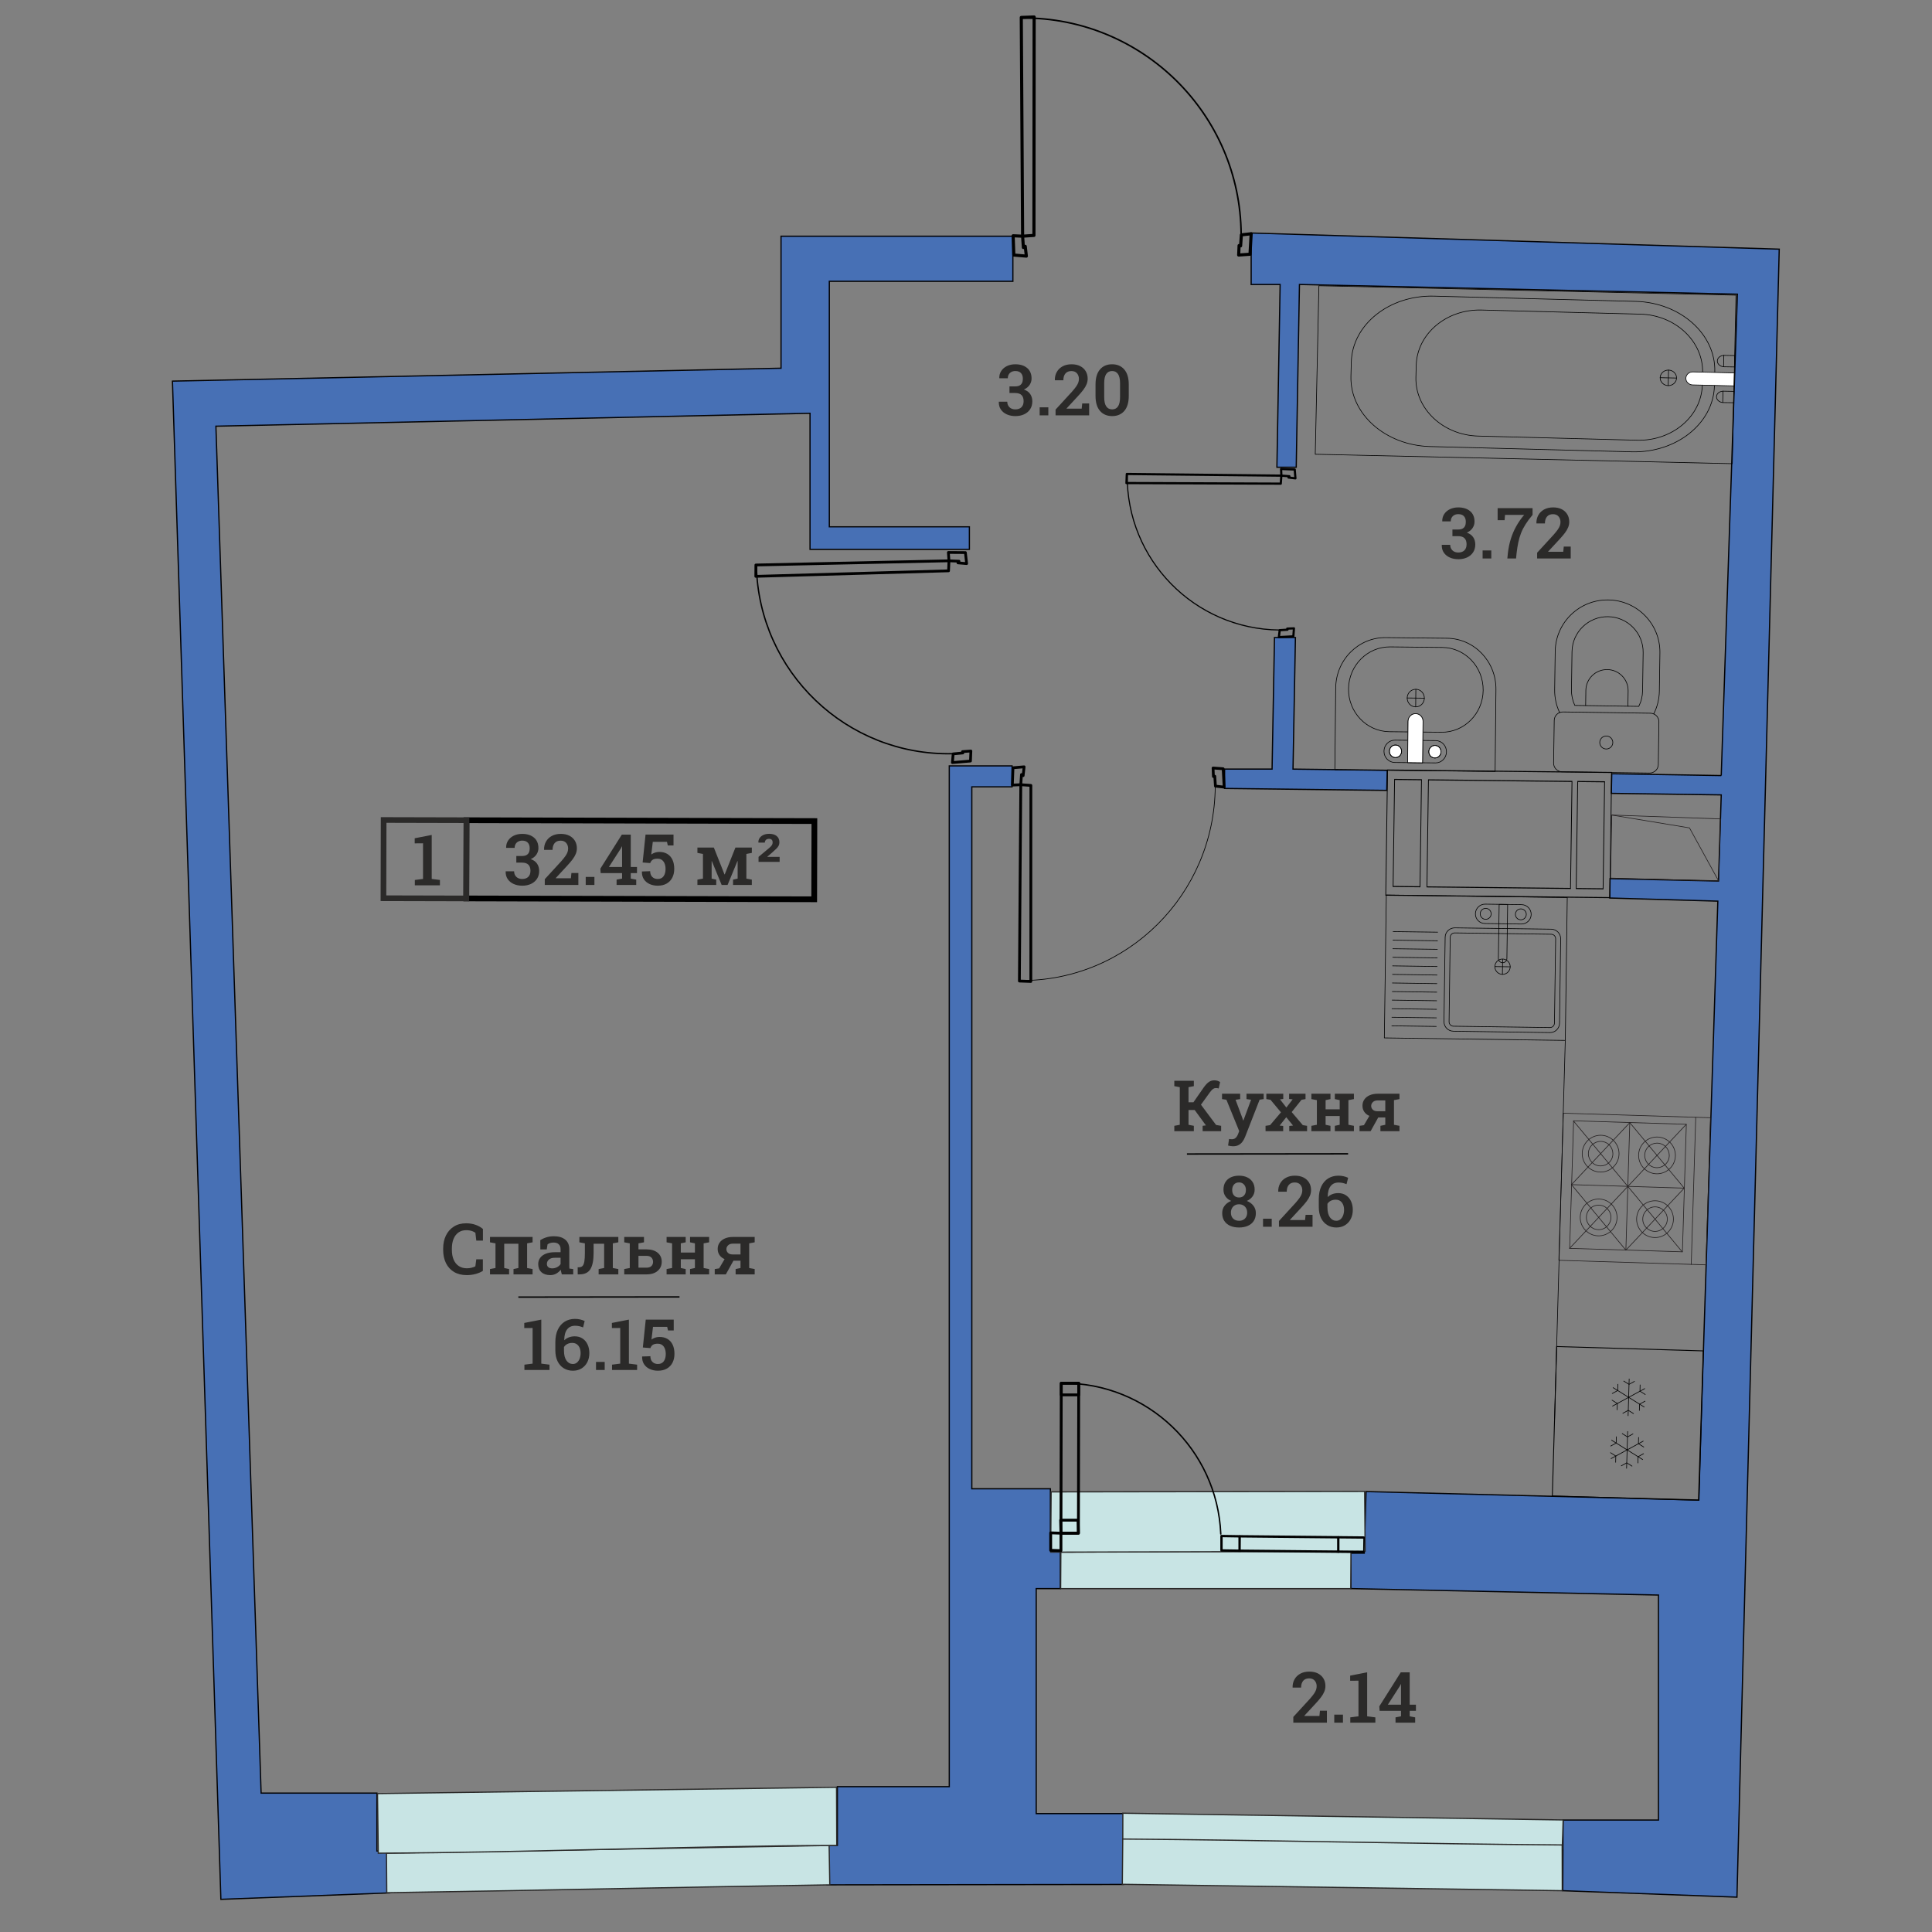 <?xml version="1.0" encoding="UTF-8"?>
<!DOCTYPE svg PUBLIC "-//W3C//DTD SVG 1.1//EN" "http://www.w3.org/Graphics/SVG/1.1/DTD/svg11.dtd">
<!-- Creator: CorelDRAW 2019 (64-Bit) -->
<svg xmlns="http://www.w3.org/2000/svg" xml:space="preserve" width="211.667mm" height="211.667mm" version="1.1" style="shape-rendering:geometricPrecision; text-rendering:geometricPrecision; image-rendering:optimizeQuality; fill-rule:evenodd; clip-rule:evenodd"
viewBox="0 0 21166.66 21166.66"
 xmlns:xlink="http://www.w3.org/1999/xlink"
 xmlns:xodm="http://www.corel.com/coreldraw/odm/2003">
 <rect x="0" y="0" width="21166.66" height="21166.66" fill="#808080" stroke="none"/>
 <defs>
  <style type="text/css">
   <![CDATA[
    .str1 {stroke:#2B2A29;stroke-width:13.23;stroke-miterlimit:22.926}
    .str0 {stroke:#020204;stroke-width:13.41;stroke-miterlimit:22.926}
    .str17 {stroke:#2B2A29;stroke-width:62.06;stroke-miterlimit:22.926}
    .str16 {stroke:black;stroke-width:62.72;stroke-miterlimit:22.926}
    .str4 {stroke:black;stroke-width:7.06;stroke-miterlimit:22.926}
    .str15 {stroke:#020204;stroke-width:7.06;stroke-miterlimit:22.926}
    .str2 {stroke:#231F20;stroke-width:7.06;stroke-miterlimit:22.926}
    .str18 {stroke:black;stroke-width:15.26;stroke-miterlimit:22.926}
    .str12 {stroke:black;stroke-width:7.62;stroke-miterlimit:22.926}
    .str3 {stroke:black;stroke-width:7.06;stroke-linecap:round;stroke-linejoin:round;stroke-miterlimit:22.926}
    .str5 {stroke:#231F20;stroke-width:7.06;stroke-linecap:round;stroke-linejoin:round;stroke-miterlimit:22.926}
    .str6 {stroke:black;stroke-width:15.45;stroke-linecap:round;stroke-linejoin:round;stroke-miterlimit:10}
    .str7 {stroke:black;stroke-width:30.94;stroke-linecap:round;stroke-linejoin:round;stroke-miterlimit:10}
    .str8 {stroke:black;stroke-width:34.19;stroke-linecap:round;stroke-linejoin:round;stroke-miterlimit:10}
    .str13 {stroke:black;stroke-width:24.16;stroke-linecap:round;stroke-linejoin:round;stroke-miterlimit:10}
    .str9 {stroke:black;stroke-width:17.08;stroke-linecap:round;stroke-linejoin:round;stroke-miterlimit:10}
    .str14 {stroke:black;stroke-width:12.06;stroke-linecap:round;stroke-linejoin:round;stroke-miterlimit:10}
    .str10 {stroke:black;stroke-width:30.19;stroke-linecap:round;stroke-linejoin:round;stroke-miterlimit:10}
    .str11 {stroke:black;stroke-width:15.08;stroke-linecap:round;stroke-linejoin:round;stroke-miterlimit:10}
    .fil5 {fill:none}
    .fil2 {fill:none;fill-rule:nonzero}
    .fil0 {fill:#4770B5}
    .fil1 {fill:#C8E4E4}
    .fil6 {fill:#2B2A29;fill-rule:nonzero}
    .fil4 {fill:black;fill-rule:nonzero}
    .fil3 {fill:white;fill-rule:nonzero}
   ]]>
  </style>
 </defs>
 <g id="Layer_x0020_1">
  <path class="fil0 str0" d="M10400.08 8391.12l687.92 0 0 229.31 -440.98 0 0 7690.35 861 0 0 652.84 109.16 0 0 440.97 -264.59 0 0 2465.13 957.06 0 0 776.01c-1058.52,0 -2187.14,4.42 -3250.13,4.42l0 -432.17 114.65 0 0 -643.81 1225.91 0 0 -11183.05z"/>
  <path class="fil0 str0" d="M18857.62 8496.96l-1199.44 -20.02 -5.13 214.94 1204.57 16.74 -30.26 943.79 -1188.13 -26.11 -2.42 212.28 1183.49 34.18 -210.34 6561.48 -3643.71 -92.81 -19.85 674.79 -145.42 0 0 388.16 3369.02 70.76 0 2465.04 -1045.13 0 -3.31 774.01 1908.22 70.76 463.25 -18055.32 -5785.46 -176.9 0 563.94 317.36 0 -35.38 2002.42 211.67 0 35.38 -2002.42 4797.92 106.14 -176.9 5274.15zm-3659.18 -57.82l-1032.5 -12.94 26.56 -1441.65 -229.31 0 -26.56 1441.65 -520.2 0 0 211.66 1776.75 21.44 5.26 -220.16z"/>
  <polygon class="fil0 str0" points="1889.31,4175.51 8556.91,4033.99 8556.91,2587.81 11096.81,2587.81 11096.81,3081.8 9085.98,3081.8 9085.98,5771.73 10620.42,5771.73 10620.42,6018.67 8874.52,6018.67 8874.52,4527.78 2365.45,4669.3 2860.77,19644.82 4129.44,19644.82 4129.44,20279.21 4270.55,20279.21 4270.55,20738.13 2420.01,20808.89 "/>
  <g id="_2059248193104">
   <path class="fil1 str1" d="M4237.35 20736.35c1618.05,-24.67 3235.73,-61.53 4853.77,-86.2l-7.4 -431.77 -4849.52 84.55 3.15 433.42z"/>
   <path class="fil1 str1" d="M4144.38 20303.18c1674.66,-7.25 3348.22,-77.97 5022.89,-85.22l-2.32 -636.96 -5029.12 69.17 8.55 653.01z"/>
  </g>
  <g id="_2059248191408">
   <polygon class="fil2 str2" points="18829.41,9652.51 18849.26,8971.96 17658.35,8929.42 17644.8,9619.82 "/>
   <path class="fil2 str2" d="M18829.41 9652.61l-319.64 -582.37 -852.02 -140.83m1171.66 723.2l0 0 0 0z"/>
  </g>
  <g id="_2059248185264">
   <path class="fil2 str3" d="M17936.28 4823.05c385.75,9.97 705.65,-262.53 714.34,-607.61l3.14 -129.63c8.97,-344.98 -296.93,-633.97 -682.41,-643.98l-1741.09 -45.27c-385.44,-9.97 -705.86,262.43 -714.55,607.45l-3.25 129.83c-8.76,345.08 297.24,633.83 682.71,643.71l1741.11 45.5z"/>
   <path class="fil2 str3" d="M17877.92 4950.1c489.34,12.61 895.01,-311.82 905.11,-723.72l4 -154.62c10.69,-411.65 -377.8,-757.12 -867.1,-769.87l-2209.68 -57.49c-489.31,-12.55 -895.31,311.76 -905.74,723.51l-4 155.05c-10.56,411.62 378.32,756.8 867.52,769.34l2209.89 57.8z"/>
   <path class="fil2 str3" d="M18188.41 4137.54c-1.03,46.86 38.57,86 88.05,87.06 49.62,0.99 90.53,-36.24 91.6,-83.04 0.93,-46.91 -38.33,-85.91 -87.99,-86.97 -49.6,-1.02 -90.82,36.08 -91.66,82.95z"/>
   <path class="fil3 str3" d="M18998.25 4227.69l-453.91 -10.79c-41.77,-0.98 -74.89,-33.61 -74.06,-72.81 0.63,-39.73 35.25,-70.66 76.89,-69.65l454.75 11.16 -3.67 142.09z"/>
   <path class="fil2 str3" d="M19003.28 4020.29l-114.08 -1.84c-41.92,-0.92 -75,-29.68 -74.44,-64.02 0.62,-34.71 35.01,-61.68 76.82,-60.76l114.57 2.21 -2.87 124.41z"/>
   <line class="fil2 str3" x1="18886.13" y1="3892.91" x2="18883.26" y2= "4017.36" />
   <line class="fil2 str3" x1="18876.91" y1="4284.7" x2="18873.98" y2= "4409.15" />
   <path class="fil2 str3" d="M18993.94 4412.17l-113.98 -1.78c-41.96,-0.95 -75.24,-29.68 -74.41,-64.01 0.48,-34.78 35.11,-61.79 76.86,-60.8l114.46 2.17 -2.93 124.42z"/>
   <line class="fil2 str3" x1="18365.75" y1="4141.77" x2="18188.62" y2= "4137.84" />
   <line class="fil2 str3" x1="18279.98" y1="4054.63" x2="18276.42" y2= "4224.74" />
   <polygon class="fil2 str3" points="14409.73,4976.73 14449.75,3130.48 19019.07,3233.78 18979.15,5080.02 "/>
  </g>
  <g id="_2059248180720">
   <path class="fil2 str3" d="M18168.15 8376.31c-0.8,51.78 -43.93,93.81 -95.97,92.97l-958.17 -13.46c-52.2,-0.91 -93.66,-43.85 -93.01,-95.75l6.78 -467.26c0.79,-52.2 43.52,-93.51 95.79,-92.86l958.29 13.92c51.96,0.62 93.76,42.95 92.88,95.22l-6.59 467.22z"/>
   <path class="fil2 str3" d="M18117.84 7821.55c38.41,-75.26 60.49,-160.1 61.77,-250.37l6.12 -418.74c4.54,-316.01 -248.7,-575.44 -565.58,-579.76 -317.02,-4.59 -577.12,247.37 -581.62,563.36l-5.93 418.9c-1.56,89.97 18.16,175.45 54.21,251.68"/>
   <path class="fil2 str3" d="M17253.24 7728.33c-24.68,-53.42 -37.44,-111.02 -36.67,-170.59l6.11 -419.01c3.05,-214.1 180.65,-385.48 395.16,-382.53 215.28,3.13 387.16,179.7 384.24,393.61l-6.31 418.9c-0.85,59.18 -14.74,116.72 -41.69,170.11l-700.84 -10.49z"/>
   <path class="fil2 str3" d="M17372 7729.85l2.32 -166.82c1.91,-127.32 107.24,-229.2 235.13,-227.28 127.57,1.56 229.94,106.7 228.19,233.79l-2.58 167.48"/>
   <path class="fil2 str3" d="M17526.73 8133.71c-0.53,39.43 30.82,71.72 70.48,72.14 39.31,0.65 71.95,-30.78 72.53,-70.02 0.61,-39.41 -31.01,-71.72 -70.55,-72.29 -39.25,-0.56 -72.02,30.88 -72.46,70.17z"/>
  </g>
  <g id="_2059248175760">
   <path class="fil2 str3" d="M14624.48 8433.44l9.31 -897.35c3.23,-307.41 248.89,-553.96 548.51,-550.62l670.96 7.11c299.54,3.19 539.36,254.73 536.13,562.03l-9.17 897.26 -1755.74 -18.43z"/>
   <path class="fil2 str3" d="M15801.76 7093.21l-570.22 -6.04c-250.07,-2.74 -454.44,203.1 -457.42,459.83 -2.66,256.42 197.84,466.72 447.86,469.28l570.19 6.04c249.79,2.63 454.58,-203.52 457.18,-459.48 2.6,-256.72 -197.76,-466.98 -447.59,-469.63z"/>
   <path class="fil2 str3" d="M15727.13 8358.23l-446.49 -4.63c-65.97,-0.78 -118.77,-56.36 -118,-123.42 0.61,-67.4 54.04,-121.78 120.54,-121.09l446.45 4.85c65.82,0.49 118.45,55.78 117.62,123.53 -0.64,67.11 -54.64,121.4 -120.12,120.76z"/>
   <path class="fil2 str3" d="M15511.96 7551.51c-51.9,-0.51 -94.61,42.28 -95.08,95.33 -0.5,53.43 41.16,97.12 93.05,97.64 51.93,0.48 94.62,-42.17 95.01,-95.49 0.71,-53.25 -41.02,-97.08 -92.98,-97.48z"/>
   <path class="fil3 str3" d="M15421.83 8354.7l4.74 -452.05c0.46,-46.81 37.54,-84.27 82.59,-83.8 45.63,0.41 81.79,38.74 81.14,85.27l-5 452.63 -163.47 -2.05z"/>
   <path class="fil3 str3" d="M15421.83 8354.7l4.74 -452.05c0.46,-46.81 37.54,-84.27 82.59,-83.8 45.63,0.41 81.79,38.74 81.14,85.27l-5 452.63 -163.47 -2.05z"/>
   <path class="fil3 str4" d="M15787.29 8236.85c0.61,-38.47 -28.75,-69.38 -65.6,-69.66 -37.94,-0.7 -67.58,29.83 -68.11,68.18 -0.37,37.74 29.25,68.65 66.63,69.21 36.88,0.32 66.64,-30.02 67.08,-67.73z"/>
   <path class="fil2 str3" d="M15721.27 8166.9c-36.88,-0.43 -67.24,30.05 -67.66,68.09 -0.31,38.05 29.23,69.07 66.14,69.39 36.99,0.43 67.46,-30.08 67.71,-68.05 0.58,-37.91 -29.23,-69.15 -66.19,-69.43z"/>
   <path class="fil3 str4" d="M15355.55 8232.16c0.39,-38.34 -29.13,-69.44 -66.27,-69.8 -37.25,-0.45 -66.96,30 -67.21,68.29 -0.47,37.94 28.89,69.01 65.73,69.32 37.24,0.36 67.23,-29.99 67.75,-67.81z"/>
   <path class="fil2 str3" d="M15289.42 8162.26c-36.72,-0.35 -66.96,30.06 -67.55,68.09 -0.17,37.88 29.28,69.36 66.35,69.52 36.84,0.51 67.01,-29.99 67.4,-68.15 0.31,-37.79 -29.29,-69.04 -66.2,-69.46z"/>
   <line class="fil2 str3" x1="15509.93" y1="7742.15" x2="15511.74" y2= "7551.74" />
   <line class="fil2 str3" x1="15605.08" y1="7649.06" x2="15416.81" y2= "7646.84" />
  </g>
  <g id="_2057887268896">
   <rect class="fil2 str4" transform="matrix(-1.347 -0.04 0.04 -1.372 18614 16436.9)" width="1192.98" height="1192.95"/>
   <polyline class="fil2 str4" points="17776.98,15484.96 17838.93,15451.17 17899.07,15488.71 "/>
   <line class="fil2 str4" x1="17849.03" y1="15104.57" x2="17837.22" y2= "15513.37" />
   <polyline class="fil2 str4" points="17909.3,15132.98 17847.28,15166.69 17787.17,15129.39 "/>
   <polyline class="fil2 str4" points="17960.63,15455.44 17963,15383.75 18025.44,15349.41 "/>
   <line class="fil2 str4" x1="17670.6" y1="15201.47" x2="18015.63" y2= "15416.43" />
   <polyline class="fil2 str4" points="17725.64,15162.54 17723.21,15234.16 17660.88,15268.49 "/>
   <polyline class="fil2 str4" points="18027.37,15279.52 17967.23,15241.47 17968.85,15169.98 "/>
   <line class="fil2 str4" x1="17664.73" y1="15405.95" x2="18021.51" y2= "15212.04" />
   <polyline class="fil2 str4" points="17658.83,15338.54 17719.01,15376.39 17717.32,15448.11 "/>
   <polyline class="fil2 str4" points="17760.24,16060.41 17822.41,16026.66 17882.48,16064.09 "/>
   <line class="fil2 str4" x1="17832.54" y1="15679.99" x2="17820.55" y2= "16089.01" />
   <polyline class="fil2 str4" points="17892.68,15708.58 17830.55,15742.33 17770.45,15704.88 "/>
   <polyline class="fil2 str4" points="17944.08,16030.96 17946.45,15959.38 18008.74,15925.01 "/>
   <line class="fil2 str4" x1="17654.02" y1="15777.11" x2="17999.05" y2= "15992.11" />
   <polyline class="fil2 str4" points="17709.1,15738.14 17706.48,15809.76 17644.25,15843.94 "/>
   <polyline class="fil2 str4" points="18010.82,15855 17950.46,15817.11 17952.22,15745.36 "/>
   <line class="fil2 str4" x1="17648.25" y1="15981.46" x2="18004.92" y2= "15787.53" />
   <polyline class="fil2 str4" points="17642.18,15913.96 17702.42,15952.03 17700.76,16023.67 "/>
  </g>
  <g id="_2057887258656">
   <line class="fil2 str5" x1="17216.74" y1="12978.55" x2="17812.88" y2= "13696.19" />
   <line class="fil2 str5" x1="17195.17" y1="13677.74" x2="17834.21" y2= "12998.11" />
   <line class="fil2 str5" x1="17238.21" y1="12280.5" x2="17834.28" y2= "12997.99" />
   <line class="fil2 str5" x1="17216.74" y1="12978.55" x2="17855.78" y2= "12299.36" />
   <line class="fil2 str5" x1="17216.74" y1="12978.55" x2="18452.03" y2= "13017.06" />
   <polygon class="fil2 str5" points="18432.21,13714.61 17197,13676.68 17240.08,12279.45 18475.21,12317.43 "/>
   <polygon class="fil2 str5" points="18690.1,13857.39 17078.42,13807.59 17127.97,12196.06 18739.78,12245.71 "/>
   <path class="fil2 str5" d="M17486.19 12764.08c69.03,27.49 147.21,-6.13 174.79,-74.94 27.37,-68.88 -6.14,-146.99 -75.09,-174.54 -68.85,-27.38 -147.13,6.27 -174.51,74.91 -27.4,68.89 6.03,147.2 74.81,174.57z"/>
   <path class="fil2 str5" d="M17461.4 12826.75c103.51,41.12 220.88,-9.35 262.14,-112.68 41.25,-103.19 -9.15,-220.7 -112.58,-262.18 -103.36,-41.12 -220.95,9.46 -262.07,112.64 -41.43,103.38 9.01,220.86 112.51,262.22z"/>
   <path class="fil2 str5" d="M17716.05 13344.08c3.32,-111.21 -84.17,-204.27 -195.6,-207.66 -111.39,-3.13 -204.42,84.43 -207.81,195.82 -3.21,111.1 84.47,203.98 195.78,207.34 111.36,3.31 204.41,-84.26 207.63,-195.5z"/>
   <path class="fil2 str5" d="M17649.11 13341.57c2.44,-74.03 -56.06,-136.11 -130.29,-138.48 -73.96,-2.46 -136.3,55.96 -138.65,130.43 -2.29,73.81 56.1,136.22 130.2,138.33 74.3,2.5 136.46,-55.75 138.74,-130.28z"/>
   <line class="fil2 str5" x1="18452.03" y1="13017.07" x2="17855.82" y2= "12299.41" />
   <line class="fil2 str5" x1="18473.82" y1="12318.58" x2="17834.21" y2= "12998.14" />
   <line class="fil2 str5" x1="17812.77" y1="13696.48" x2="17855.78" y2= "12299.36" />
   <line class="fil2 str5" x1="18528.95" y1="13852.4" x2="18578.21" y2= "12240.72" />
   <line class="fil2 str5" x1="18430.3" y1="13715.35" x2="17834.17" y2= "12998.18" />
   <line class="fil2 str5" x1="18452.03" y1="13016.96" x2="17812.7" y2= "13696.52" />
   <path class="fil2 str5" d="M18079.04 12845.62c103.15,41.19 220.67,-9.15 261.9,-112.58 41.16,-103.19 -9.04,-220.56 -112.62,-261.74 -103.19,-41.26 -220.52,9.03 -261.86,112.36 -41.01,103.43 9.37,220.76 112.58,261.96z"/>
   <path class="fil2 str5" d="M18103.94 12783.41c69.04,27.53 147.17,-6.05 174.72,-75.22 27.66,-68.85 -6.05,-147.35 -75.02,-174.59 -68.96,-27.59 -147.32,5.92 -174.83,74.98 -27.62,68.89 6.13,147.24 75.13,174.83z"/>
   <path class="fil2 str5" d="M18266.75 13360.68c2.07,-74.36 -56.36,-136.3 -130.46,-138.43 -74.17,-2.25 -136.37,56.14 -138.44,130.38 -2.35,74.03 56.21,136.01 130.38,138.37 74.25,2.1 136.17,-56.37 138.52,-130.32z"/>
   <path class="fil2 str5" d="M18333.69 13362.93c3.43,-111.5 -84.25,-204.26 -195.45,-207.52 -111.13,-3.28 -204.37,84.25 -207.74,195.49 -3.11,111.13 84.36,204.15 195.64,207.48 111.35,3.43 204.29,-84.24 207.55,-195.45z"/>
  </g>
  <g id="_2057887250944">
   <path class="fil2 str3" d="M17086.04 11210.14c-0.79,57.86 -48.16,103.49 -105.44,102.79l-1057.46 -15.15c-57.93,-0.72 -103.48,-47.76 -103.27,-105.2l12.98 -924.47c0.64,-56.97 48.19,-102.88 105.96,-102.69l1057.08 14.53c57.61,1.18 103.59,48.65 102.58,106.03l-12.43 924.16z"/>
   <path class="fil2 str3" d="M15938.1 10220.77c-27.04,-0.32 -49.4,21.06 -49.84,48.13l-12.48 924.15c-0.77,26.72 21.02,49.44 47.91,49.96l1057.78 14.69c26.33,0.27 48.4,-21.5 48.81,-48.21l13.16 -924.4c0.36,-27.07 -21.16,-49.17 -48.17,-49.73l-1057.17 -14.59z"/>
   <path class="fil2 str3" d="M16383.14 10560.75c-16.7,43.13 4.96,91.75 48.23,108.56 43.18,16.7 91.87,-4.82 108.68,-48.15 16.7,-43.13 -4.96,-91.74 -48.32,-108.48 -43.25,-16.8 -91.82,4.75 -108.59,48.07z"/>
   <line class="fil2 str3" x1="16460.3" y1="10675.17" x2="16462.57" y2= "10510.07" />
   <line class="fil2 str3" x1="16377.45" y1="10589.6" x2="16545.87" y2= "10592.1" />
   <path class="fil2 str3" d="M16775.39 10019.05c-1,58.38 -49.58,105.63 -107.86,104.4l-398.58 -5.49c-58.77,-0.41 -106.06,-48.92 -104.71,-106.94 0.54,-58.99 48.99,-105.99 107.39,-105.39l398.42 5.42c59.16,0.85 106.29,49.39 105.34,108z"/>
   <path class="fil2 str3" d="M16517.47 9909.13l-8.23 592.32c-0.37,25.5 -21.03,46.31 -46.92,46.03 -25.81,-0.25 -46.34,-21.17 -46.44,-47.1l8.71 -592.27 92.88 1.02z"/>
   <path class="fil2 str3" d="M16721.86 10018.13c0.3,-33.08 -26.08,-60.18 -59,-60.53 -32.88,-0.37 -60.04,26.08 -60.35,59.02 -0.55,33.04 25.93,60.12 58.78,60.53 33.14,0.37 60.08,-26.07 60.57,-59.02z"/>
   <path class="fil2 str3" d="M16336.89 10012.9c0.48,-33.19 -25.94,-60.7 -58.97,-61.18 -33.11,-0.59 -60.34,25.82 -60.86,59.01 -0.59,33.29 25.68,60.67 58.93,61.15 32.99,0.62 60.31,-25.84 60.9,-58.98z"/>
   <polygon class="fil2 str3" points="15188.24,9805.75 17170.66,9833.34 17149.05,11398.54 15166.63,11371.13 "/>
   <line class="fil2 str3" x1="15248.46" y1="11238.71" x2="15735.62" y2= "11245.54" />
   <line class="fil2 str3" x1="15249.78" y1="11144.79" x2="15737.18" y2= "11151.37" />
   <line class="fil2 str3" x1="15250.75" y1="11051.08" x2="15738.53" y2= "11057.87" />
   <line class="fil2 str3" x1="15252.17" y1="10956.94" x2="15739.36" y2= "10963.99" />
   <line class="fil2 str3" x1="15253.41" y1="10863.22" x2="15741.15" y2= "10870.01" />
   <line class="fil2 str3" x1="15255.15" y1="10769.25" x2="15742.5" y2= "10776.3" />
   <line class="fil2 str3" x1="15255.87" y1="10675.35" x2="15743.69" y2= "10682.45" />
   <line class="fil2 str3" x1="15257.3" y1="10581.84" x2="15744.71" y2= "10588.89" />
   <line class="fil2 str3" x1="15258.93" y1="10487.85" x2="15746.2" y2= "10494.61" />
   <line class="fil2 str3" x1="15259.91" y1="10393.97" x2="15747.29" y2= "10400.66" />
   <line class="fil2 str3" x1="15261.08" y1="10300.14" x2="15748.89" y2= "10307.14" />
   <line class="fil2 str3" x1="15262.67" y1="10206.26" x2="15750.33" y2= "10212.74" />
  </g>
  <g id="_2057887240832">
   <polygon class="fil1 str1" points="11620.18,17404.97 14798.48,17405.26 14800.98,16989.45 11622.56,17005 "/>
   <polygon class="fil1 str1" points="11510.97,17005 14956.32,16996.42 14950.88,16339.86 11516.16,16344.72 "/>
   <path class="fil2 str6" d="M11641.91 15153.72c928.29,-5.34 1694.2,725.19 1732.79,1652.69"/>
   <polyline class="fil2 str7" points="11814.92,16797.42 11818.28,15154.51 11626.98,15154.55 11623.62,16797.47 11814.92,16797.42 "/>
   <polyline class="fil2 str7" points="11623.62,16797.47 11619.85,16654.93 11811.15,16654.88 11814.92,16797.42 11623.62,16797.47 "/>
   <polyline class="fil2 str7" points="11627,15282.07 11626.98,15154.55 11818.28,15154.51 11818.3,15282.02 11627,15282.07 "/>
   <g>
    <path class="fil4" d="M14944.36 16857.64l0.36 -25.56c4.37,0.04 7.83,5.81 7.74,12.86 -0.09,7.05 -3.73,12.74 -8.1,12.7zm-1361.21 -13.43l-7.74 -12.91 8.1 -12.65 1361.21 13.43 -0.36 25.56 -1361.21 -13.43zm0.36 -25.56l-0.36 25.56c-4.37,-0.04 -7.83,-5.81 -7.74,-12.86 0.09,-7.05 3.73,-12.74 8.1,-12.7zm5.06 170.92l-8.1 12.65 -7.74 -12.91 2.68 -158.01 15.84 0.26 -2.68 158.01zm-15.84 -0.26l15.84 0.26c-0.12,7.05 -3.77,12.72 -8.14,12.65 -4.37,-0.07 -7.82,-5.86 -7.7,-12.91zm1369.31 0.78l7.74 12.91 -8.1 12.65 -1361.21 -13.43 0.36 -25.56 1361.21 13.43zm-0.36 25.56l0.36 -25.56c4.37,0.04 7.83,5.81 7.74,12.86 -0.09,7.05 -3.73,12.74 -8.1,12.7zm-5.06 -170.92l15.84 0.26 -2.68 158.01 -15.84 -0.26 2.68 -158.01zm15.84 0.26l-15.84 -0.26c0.12,-7.05 3.77,-12.72 8.14,-12.65 4.37,0.07 7.82,5.86 7.7,12.91z"/>
   </g>
   <g>
    <path class="fil4" d="M14649.29 17000.1l25.56 0c0,7.05 -5.73,12.78 -12.78,12.78 -7.05,0 -12.78,-5.73 -12.78,-12.78zm-0.03 -158.03l25.56 0 0.03 158.03 -25.56 0 -0.03 -158.03zm25.56 0l-25.56 0c0,-7.05 5.73,-12.78 12.78,-12.78 7.05,0 12.78,5.73 12.78,12.78z"/>
   </g>
   <polyline class="fil2 str7" points="11511.15,16985.03 11623.67,16988.77 11623.62,16797.47 11511.1,16793.73 11511.15,16985.03 "/>
   <g>
    <path class="fil4" d="M13382.55 16973.62l-0.4 25.56c-7.05,-0.11 -12.69,-5.93 -12.58,-12.98 0.11,-7.05 5.93,-12.69 12.98,-12.58zm198.31 3.04l12.58 12.78 -12.98 12.78 -198.31 -3.04 0.4 -25.56 198.31 3.04zm-0.4 25.56l0.4 -25.56c7.05,0.11 12.69,5.93 12.58,12.98 -0.11,7.05 -5.93,12.69 -12.98,12.58zm-12.62 -170.81l12.98 -12.78 12.58 12.78 0.04 158.03 -25.56 0 -0.04 -158.03zm25.56 0l-25.56 0c0,-7.05 5.73,-12.78 12.78,-12.78 7.05,0 12.78,5.73 12.78,12.78zm-211.29 9.74l-12.58 -12.78 12.98 -12.78 198.31 3.04 -0.4 25.56 -198.31 -3.04zm0.4 -25.56l-0.4 25.56c-7.05,-0.11 -12.69,-5.93 -12.58,-12.98 0.11,-7.05 5.93,-12.69 12.98,-12.58zm12.62 170.81l-25.56 0 -0.04 -158.03 25.56 0 0.04 158.03zm-25.56 0l25.56 0c0,7.05 -5.73,12.78 -12.78,12.78 -7.05,0 -12.78,-5.73 -12.78,-12.78z"/>
   </g>
  </g>
  <g>
   <path class="fil1 str1" d="M12301.78 19865.14c1607.94,24.63 3215.86,49.25 4823.79,73.89l-9.93 314.33 -4814.75 -60.73 0.89 -327.49z"/>
   <path class="fil1 str1" d="M12300.83 20148.18c1604.99,11.35 3209.2,53.39 4814.19,64.74l0.99 501.25 -4820.12 -70.09 4.94 -495.9z"/>
  </g>
  <g>
   <polyline class="fil2 str8" points="11203.56,2587.65 11099.72,2583.03 11107.21,2794.27 11244.5,2806.01 11232.38,2698.6 11212.13,2711.75 11203.56,2587.65 "/>
   <polyline class="fil2 str8" points="13570.67,2793.96 13694.81,2785.44 13707.58,2561.01 13600.17,2573.13 13592,2693.67 13575.3,2690.12 13570.67,2793.96 "/>
   <polyline class="fil2 str8" points="11189.04,191.04 11329.87,186.07 11327.7,2579.09 11203.56,2587.65 11189.04,191.04 "/>
   <path class="fil2 str9" d="M13597.59 2567.42c-7.54,-1316.55 -1080.95,-2377.74 -2397.53,-2370.2"/>
  </g>
  <g>
   <polyline class="fil2 str10" points="10396.69,6144.04 10390.06,6052.5 10576.68,6053.94 10590.4,6174.81 10495.32,6166.75 10506.42,6148.55 10396.69,6144.04 "/>
   <polyline class="fil2 str10" points="10636.77,8228.04 10632.3,8337.8 10434.54,8354.57 10442.6,8259.49 10548.78,8249.32 10545.24,8234.66 10636.77,8228.04 "/>
   <polyline class="fil2 str10" points="8281.24,6189.95 8280.31,6314.36 10392.18,6253.81 10396.69,6144.04 8281.24,6189.95 "/>
   <path class="fil2 str11" d="M10437.5 8257.35c-1162.08,25.6 -2124.92,-895.71 -2150.53,-2057.83"/>
  </g>
  <g>
   <g>
    <path class="fil4" d="M11184.24 8612.44l-1.32 -30.66c8.39,-0.36 15.5,6.21 15.86,14.67 0.36,8.46 -6.15,15.63 -14.54,15.99zm-92.4 4.04l-15.86 -15.89 14.54 -14.77 92.4 -4.04 1.32 30.66 -92.4 4.04zm-1.32 -30.66l1.32 30.66c-8.39,0.36 -15.5,-6.21 -15.86,-14.67 -0.36,-8.46 6.15,-15.63 14.54,-15.99zm-7.66 -174.81l13.92 -14.73 16.48 15.85 -6.88 189.58 -30.4 -1.12 6.88 -189.58zm30.4 1.12l-30.4 -1.12c0.3,-8.46 7.37,-15.07 15.76,-14.77 8.39,0.3 14.94,7.43 14.64,15.89zm105.69 -26.24l16.39 17.03 -13.83 13.55 -122.17 10.39 -2.56 -30.58 122.17 -10.39zm2.56 30.58l-2.56 -30.58c8.37,-0.71 15.74,5.56 16.44,14 0.7,8.44 -5.51,15.87 -13.88,16.58zm2.94 82.83l-23.41 11.12 -6.81 -14.6 10.89 -96.38 30.22 3.48 -10.89 96.38zm-30.22 -3.48l30.22 3.48c-0.94,8.41 -8.49,14.46 -16.83,13.5 -8.34,-0.96 -14.33,-8.57 -13.39,-16.98zm-11.2 2.78l-6.87 -13.93 23.47 -11.79 18.01 11.82 -16.6 25.72 -18.01 -11.82zm16.6 -25.72l-16.6 25.72c-7.04,-4.62 -9.03,-14.13 -4.45,-21.23 4.58,-7.1 14.01,-9.11 21.05,-4.49zm-0.88 125.3l-30.34 -2.14 7.75 -111.37 30.34 2.14 -7.75 111.37zm-30.34 -2.14l30.34 2.14c-0.59,8.45 -7.87,14.83 -16.24,14.24 -8.37,-0.59 -14.69,-7.93 -14.1,-16.38z"/>
   </g>
   <g>
    <path class="fil4" d="M13291.17 8399.06l-2.12 30.62c-8.38,-0.59 -14.7,-7.93 -14.12,-16.38 0.58,-8.45 7.86,-14.83 16.24,-14.24zm110.45 7.77l14.13 14.46 -16.25 16.16 -110.45 -7.77 2.12 -30.62 110.45 7.77zm-2.12 30.62l2.12 -30.62c8.38,0.59 14.7,7.93 14.12,16.38 -0.58,8.45 -7.86,14.83 -16.24,14.24zm27.39 185.28l-16.91 16.09 -13.47 -14.39 -11.14 -201.44 30.38 -1.7 11.14 201.44zm-30.38 1.7l30.38 -1.7c0.46,8.46 -5.96,15.71 -14.34,16.17 -8.38,0.46 -15.58,-6.01 -16.04,-14.47zm-82.09 3.41l-13.46 -14.22 16.9 -16.26 95.56 10.98 -3.44 30.48 -95.56 -10.98zm3.44 -30.48l-3.44 30.48c-8.34,-0.96 -14.33,-8.57 -13.39,-16.98 0.94,-8.41 8.49,-14.46 16.83,-13.5zm-24.05 -91.94l12.03 -16.03 18.33 13.99 7.15 108.2 -30.36 2.04 -7.15 -108.2zm30.36 -2.04l-30.36 2.04c-0.55,-8.45 5.79,-15.77 14.17,-16.33 8.38,-0.56 15.64,5.84 16.19,14.29zm-26.9 19.2l-18.35 -14.34 12.05 -15.68 14.87 -3.17 6.3 30.02 -14.87 3.17zm-6.3 -30.02l6.3 30.02c-8.21,1.75 -16.3,-3.56 -18.03,-11.84 -1.73,-8.28 3.52,-16.43 11.73,-18.18zm-16.06 -77.52l30.4 -1.34 4.01 93.2 -30.4 1.34 -4.01 -93.2zm30.4 -1.34l-30.4 1.34c-0.36,-8.46 6.15,-15.63 14.54,-16 8.39,-0.37 15.5,6.2 15.86,14.66z"/>
   </g>
   <g>
    <path class="fil4" d="M11168.78 10732.72l-1.1 30.66c-8.39,-0.3 -14.95,-7.43 -14.65,-15.89 0.3,-8.46 7.36,-15.07 15.75,-14.77zm125.31 4.6l14.66 15.33 -15.76 15.33 -125.31 -4.6 1.1 -30.66 125.31 4.6zm-1.1 30.66l1.1 -30.66c8.39,0.3 14.95,7.43 14.65,15.89 -0.3,8.46 -7.36,15.07 -15.75,14.77zm-14.16 -2163.06l16.27 -15.31 14.15 15.31 -0.5 2147.73 -30.42 0 0.5 -2147.73zm30.42 0l-30.42 0c0,-8.47 6.81,-15.34 15.21,-15.34 8.4,0 15.21,6.87 15.21,15.34zm-126.73 7.5l-14.15 -15.42 16.27 -15.2 110.46 7.81 -2.12 30.62 -110.46 -7.81zm2.12 -30.62l-2.12 30.62c-8.37,-0.59 -14.69,-7.93 -14.11,-16.38 0.58,-8.45 7.86,-14.83 16.23,-14.24zm-1.2 2166.36l-30.42 -0.22 15.35 -2150.94 30.42 0.22 -15.35 2150.94zm-30.42 -0.22l30.42 0.22c-0.06,8.47 -6.92,15.29 -15.32,15.23 -8.4,-0.06 -15.16,-6.98 -15.1,-15.45z"/>
   </g>
   <g>
    <path class="fil2 str12" d="M13313.84 8617.72c-8.05,1181.58 -964.27,2132.9 -2135.79,2124.79"/>
   </g>
  </g>
  <g>
   <polyline class="fil2 str13" points="14038.37,5211.08 14035.45,5137.7 14184.67,5143.7 14192.5,5240.74 14116.67,5231.82 14126.02,5217.55 14038.37,5211.08 "/>
   <polyline class="fil2 str13" points="14176.23,6884.15 14169.8,6971.82 14011.19,6980.09 14020.11,6904.25 14105.3,6898.88 14102.85,6887.07 14176.23,6884.15 "/>
   <polyline class="fil2 str13" points="12345.21,5192.82 12341.23,5292.31 14031.91,5298.76 14038.37,5211.08 12345.21,5192.82 "/>
   <path class="fil2 str14" d="M14016.09 6902.41c-930.12,-9.73 -1676.27,-771.64 -1666.55,-1701.78"/>
  </g>
  <line class="fil5 str15" x1="17149.06" y1="11398.54" x2="17031.33" y2= "15570.59" />
  <g>
   <rect class="fil2 str4" transform="matrix(-1.188 -0.013 0.022 -1.573 17637.4 9834.34)" width="2066.57" height="871.82"/>
   <rect class="fil2 str4" transform="matrix(-1.188 -0.013 0.022 -1.573 15557.3 9715.14)" width="248.12" height="745.43"/>
   <rect class="fil2 str4" transform="matrix(-1.188 -0.013 0.022 -1.573 17563.4 9737.75)" width="248.12" height="745.43"/>
   <rect class="fil2 str4" transform="matrix(-1.188 -0.013 0.022 -1.573 17206.2 9733.74)" width="1323.94" height="745.43"/>
  </g>
  <g>
   <polygon class="fil2 str16" points="8920.28,9852.45 8922.39,8995.56 5110.69,8986.18 5108.58,9843.07 "/>
   <polygon class="fil2 str17" points="4200.93,9840.84 5108.58,9843.07 5110.69,8985.92 4203.04,8983.69 "/>
   <path class="fil6" d="M5721.46 9703.56c-34.67,-0.13 -65.84,-6.21 -93.4,-18.63 -27.68,-12.41 -49.54,-30.14 -65.45,-53.29 -15.91,-23.02 -23.41,-50.96 -22.76,-83.56l0.77 -2.2 92.1 0c0,16.69 3.62,31.17 10.87,43.72 7.11,12.55 17.33,22.38 30.65,29.62 13.33,7.12 28.98,10.74 47.22,10.74 28.07,0 50.06,-7.76 66.1,-23.28 16.03,-15.53 24.05,-37.9 24.05,-66.88 0,-29.36 -7.63,-51.48 -22.76,-66.49 -15.14,-15.13 -38.55,-22.63 -70.11,-22.63l-62.09 0 0 -72.7 63.64 0c19.41,0 35.32,-3.36 47.6,-10.09 12.16,-6.72 21.22,-16.3 26.91,-28.71 5.69,-12.55 8.54,-27.43 8.54,-44.63 0,-27.03 -6.99,-47.86 -20.96,-62.61 -13.84,-14.87 -34.15,-22.24 -60.92,-22.24 -16.69,0 -31.18,3.23 -43.59,9.83 -12.42,6.59 -22.12,15.78 -28.98,27.68 -6.98,11.9 -10.48,25.74 -10.48,41.65l-92.48 0 -0.78 -2.2c-0.65,-28.59 6.34,-54.33 21.08,-77.09 14.75,-22.9 35.58,-40.88 62.35,-54.07 26.78,-13.07 57.43,-19.66 92.1,-19.66 54.07,0 97.27,13.58 129.61,40.74 32.34,27.16 48.51,65.71 48.51,115.77 0,24.45 -6.99,47.47 -21.09,68.95 -13.97,21.47 -35.05,38.54 -62.99,51.09 31.56,10.86 54.84,27.68 69.85,50.45 15,22.76 22.51,48.89 22.51,78.51 0,33.5 -7.89,62.48 -23.8,86.67 -15.91,24.32 -37.9,42.94 -65.97,56.01 -28.07,12.93 -60.02,19.4 -95.85,19.53zm247.06 -8.02l0 -63.25 179.67 -195.97c19.4,-21.99 34.66,-40.88 45.79,-56.79 11.12,-15.91 19.01,-30.52 23.54,-43.59 4.53,-13.19 6.72,-26.39 6.72,-39.84 0,-23.93 -6.98,-44.37 -21.21,-61.05 -14.1,-16.56 -34.54,-24.97 -61.31,-24.97 -28.33,0 -50.06,8.93 -65.19,26.78 -15.14,17.72 -22.77,42.56 -22.77,74.38l-92.49 0 -0.77 -2.2c-0.65,-32.6 6.21,-61.96 20.95,-88.09 14.62,-26.26 35.7,-46.96 63.38,-62.22 27.69,-15.26 60.67,-22.89 98.7,-22.89 36.74,0 68.17,6.72 94.43,20.04 26.25,13.46 46.56,31.95 60.79,55.76 14.36,23.67 21.47,51.09 21.47,82.26 0,20.96 -4.01,41.27 -12.03,60.93 -7.89,19.79 -19.92,40.23 -35.96,61.44 -16.04,21.21 -36.21,44.76 -60.4,70.88l-123.15 132.98 0.78 1.94 165.18 0 5.69 -57.3 76.19 0 0 130.77 -368 0zm448.59 0l0 -88.35 95.2 0 0 88.35 -95.2 0zm1223.67 0l0 -58.34 60.67 -11.38 0 -270.22 -60.67 -11.38 0 -58.72 60.67 0 119.39 0 116.68 294.4 2.32 0 117.46 -294.4 119.78 0 59.89 0 0 58.72 -59.89 11.38 0 270.22 59.89 11.38 0 58.34 -205.8 0 0 -58.34 50.44 -11.38 0 -191.44 -2.32 -0.65 -108.01 261.81 -64.81 0 -107.62 -261.55 -2.2 0.39 0 191.44 50.32 11.38 0 58.34 -206.19 0zm900.81 -252.75l0 -54.98 -133.75 0 -0.78 -2.33 48.51 -41.65c20.18,-17.46 36.48,-32.21 48.76,-44.36 12.16,-12.03 21.09,-23.55 26.52,-34.41 5.43,-10.87 8.15,-23.16 8.15,-36.74 0,-29.62 -9.83,-52.51 -29.36,-68.81 -19.66,-16.3 -47.09,-24.45 -82.53,-24.45 -24.45,0 -45.79,4.27 -63.77,12.68 -18.11,8.53 -31.95,19.79 -41.52,34.14 -9.57,14.23 -13.84,30.14 -12.94,47.48l0.78 2.32 69.72 0c0,-12.41 4.01,-22.37 12.03,-30.13 7.89,-7.64 19.4,-11.52 34.67,-11.52 13.32,0 23.15,3.63 29.49,10.74 6.34,7.24 9.44,16.3 9.44,27.16 0,10.61 -2.33,20.31 -7.11,29.11 -4.79,8.92 -15.27,20.18 -31.44,33.76l-116.02 97.01 0 54.98 231.15 0zm-1786.35 252.75l0 -58.34 60.14 -11.38 0 -60.28 -234.51 0 -3.36 -48.89 235.29 -372.92 97.79 0 0 354.81 68.17 0 0 67 -68.17 0 0 60.28 59.89 11.38 0 58.34 -215.24 0zm-84.21 -197l144.35 0 0 -224.82 -2.19 -0.77 -8.41 17.85 -133.75 207.74zm534.74 205.02c-32.6,-0.13 -62.09,-6.08 -88.61,-18.11 -26.51,-11.9 -47.47,-29.36 -62.73,-52.26 -15.26,-22.89 -22.51,-50.57 -21.86,-83.17l0.77 -2.33 89.9 -2.97c0,26.77 7.64,47.73 22.9,62.73 15.26,15.01 35.18,22.51 59.63,22.51 28.33,0 49.8,-9.96 64.29,-30.14 14.49,-20.05 21.73,-46.83 21.73,-80.07 0,-33.37 -7.5,-60.41 -22.51,-81.1 -15,-20.7 -36.73,-31.18 -64.93,-31.18 -24.32,0 -42.56,4.27 -54.59,12.55 -12.16,8.41 -20.82,20.18 -26.13,35.7l-83.04 -6.47 31.82 -305.52 306.56 0 0 118.61 -62.86 0 -8.8 -39.32 -155.35 0 -16.69 139.05c7.12,-5.3 15.14,-10.09 23.93,-14.23 8.8,-4.14 18.37,-7.5 28.85,-10.09 10.35,-2.45 21.47,-3.88 33.24,-4.14 34.93,-0.25 64.68,6.99 89.51,21.86 24.71,14.75 43.6,35.96 56.66,63.77 12.93,27.82 19.53,61.06 19.53,99.73 0,36.09 -6.98,68.04 -20.82,95.6 -13.97,27.68 -34.41,49.41 -61.32,65.19 -26.9,15.78 -59.89,23.67 -99.08,23.8z"/>
   <polygon class="fil6" points="4544.95,9699.16 4544.95,9640.82 4634.72,9629.44 4634.72,9239.06 4543.4,9239.83 4543.4,9183.82 4729.79,9147.35 4729.79,9629.44 4819.69,9640.82 4819.69,9699.16 "/>
  </g>
  <g>
   <path class="fil6" d="M12865.5 12392.7l0 -58.34 60.15 -11.38 0 -411.99 -60.15 -11.38 0 -58.72 214.08 0 0 58.72 -58.34 11.38 0 165.32 53.81 0 112.54 -162.21c21.47,-29.62 40.74,-49.93 57.95,-61.18 17.2,-11.26 36.6,-16.95 58.33,-16.95 13.2,0 24.71,1.68 34.67,4.92 10.09,3.36 19.53,7.89 28.72,13.71l-15.27 70.11c-5.95,-1.3 -11.38,-2.33 -16.04,-3.24 -4.65,-0.9 -9.44,-1.29 -14.22,-1.29 -11.13,0 -21.48,3.23 -31.05,9.57 -9.57,6.47 -20.7,18.24 -33.37,35.05l-99.73 138.02 165.7 222.1 55.23 9.44 0 58.34 -202.69 0 0 -58.34 35.96 -4.91 -1.04 -1.56 -122.11 -167.12 -67.39 0 0 162.21 58.34 11.38 0 58.34 -214.08 0zm643 165.57c-7.76,0 -16.81,-0.78 -27.03,-2.2 -10.22,-1.55 -19.14,-3.49 -26.78,-5.69l10.61 -71.66c4.53,0.77 10.09,1.42 16.56,1.94 6.34,0.52 11.51,0.65 15.26,0.78 15.91,-0.13 29.36,-5.05 40.23,-15.01 10.87,-9.96 19.66,-23.8 26.52,-41.52l12.54 -32.99 -140.21 -343.68 -47.86 -6.86 0 -58.72 198.68 0 0 58.72 -50.45 7.63 71.28 190.93 12.41 35.7 2.33 0 84.08 -227.02 -50.32 -7.24 0 -58.72 188.34 0 0 58.72 -44.37 6.47 -158.84 406.68c-7.5,19.14 -16.95,36.61 -28.2,52.39 -11.25,15.78 -25.35,28.33 -42.43,37.51 -17.07,9.31 -37.77,13.84 -62.35,13.84zm356.62 -165.57l0 -58.34 49.54 -7.63 119.4 -140.22 -114.48 -137.5 -45.79 -7.63 0 -58.72 185.36 0 0 57.17 -35.7 4.66 69.72 89.38 68.94 -89.38 -38.93 -4.66 0 -57.17 179.93 0 0 58.72 -43.98 7.63 -107.62 134.53 121.72 143.19 46.95 7.63 0 58.34 -195.19 0 0 -56.91 41.39 -4.53 -74.37 -91.32 -72.31 91.71 38.67 4.14 0 56.91 -193.25 0zm502.15 0l0 -58.34 60.15 -11.38 0 -270.22 -60.15 -11.38 0 -58.72 209.16 0 0 58.72 -53.42 11.38 0 100.77 154.57 0 0 -100.77 -53.42 -11.38 0 -58.72 53.42 0 95.46 0 60.28 0 0 58.72 -60.28 11.38 0 270.22 60.28 11.38 0 58.34 -209.16 0 0 -58.34 53.42 -11.38 0 -95.85 -154.57 0 0 95.85 53.42 11.38 0 58.34 -209.16 0zm527.5 0l0 -58.34 48.11 -7.24 59.89 -101.54c-24.57,-10.61 -43.33,-25.61 -56.26,-44.89 -13.07,-19.4 -19.54,-41.52 -19.54,-66.48 0,-25.87 6.73,-48.64 20.44,-68.43 13.58,-19.79 32.99,-35.31 58.21,-46.44 25.09,-11.12 54.84,-16.68 89.25,-16.68l237.49 0 0 58.72 -60.15 11.38 0 270.22 60.15 11.38 0 58.34 -208.77 0 0 -58.34 53.42 -11.38 0 -80.33 -77.22 0 -83.43 150.05 -121.59 0zm195.83 -218.35l86.41 0 0 -118.48 -82.14 0c-23.54,0 -41.52,6.08 -53.81,18.37 -12.42,12.16 -18.62,26.25 -18.62,42.16 0,15.66 5.82,29.24 17.46,40.75 11.64,11.51 28.46,17.2 50.7,17.2zm-1515.61 1273.86c-36.87,-0.13 -69.08,-6.08 -96.76,-18.24 -27.68,-12.16 -49.28,-30.01 -64.8,-53.42 -15.53,-23.54 -23.29,-52.26 -23.29,-86.41 0,-30.52 8.8,-57.43 26.52,-80.58 17.59,-23.03 41.65,-40.62 71.92,-52.52 -26.52,-11.25 -47.21,-27.68 -62.09,-49.03 -14.87,-21.34 -22.38,-46.04 -22.38,-74.11 0,-32.86 7.12,-60.54 21.22,-83.31 14.1,-22.76 34.02,-40.1 59.63,-52.12 25.74,-12.03 55.49,-17.98 89.25,-17.98 33.89,0 63.64,5.95 89.25,17.98 25.74,12.02 45.79,29.36 60.28,52.12 14.62,22.77 21.86,50.45 21.86,83.31 0,28.07 -7.76,52.77 -23.15,74.11 -15.39,21.35 -36.22,37.78 -62.48,49.03 30.27,11.9 54.33,29.49 72.18,52.77 17.72,23.16 26.65,49.93 26.65,80.33 0,34.15 -7.64,62.87 -23.16,86.41 -15.39,23.41 -36.86,41.26 -64.54,53.42 -27.69,12.16 -59.64,18.11 -96.11,18.24zm0 -73.6c17.72,0 33.24,-3.62 46.69,-11 13.33,-7.24 23.67,-17.72 31.05,-31.04 7.37,-13.45 10.99,-29.23 10.99,-47.34 0,-18.24 -3.75,-34.15 -11.38,-47.99 -7.63,-13.71 -18.11,-24.45 -31.69,-31.95 -13.45,-7.63 -28.98,-11.39 -46.44,-11.39 -17.33,0 -32.73,3.76 -46.05,11.39 -13.19,7.5 -23.67,18.24 -31.17,31.95 -7.63,13.84 -11.38,29.75 -11.38,47.99 0,27.81 8.14,49.67 24.44,65.58 16.3,15.91 37.9,23.8 64.94,23.8zm0 -255.08c15,0 28.07,-3.24 39.19,-9.96 11.25,-6.73 20.05,-16.3 26.39,-28.59 6.34,-12.42 9.44,-26.9 9.44,-43.59 0,-16.43 -3.23,-30.92 -9.57,-43.2 -6.47,-12.42 -15.39,-22.12 -26.52,-29.24 -11.25,-7.11 -24.45,-10.6 -39.71,-10.6 -22.64,0 -40.87,7.5 -54.33,22.5 -13.45,15.14 -20.31,35.19 -20.31,60.54 0,24.96 6.86,44.88 20.31,59.89 13.46,14.87 31.95,22.25 55.11,22.25zm262.58 320.66l0 -88.35 95.2 0 0 88.35 -95.2 0zm174.37 0l0 -63.25 179.67 -195.97c19.4,-21.99 34.66,-40.88 45.79,-56.79 11.12,-15.91 19.01,-30.52 23.54,-43.59 4.53,-13.19 6.72,-26.39 6.72,-39.84 0,-23.93 -6.98,-44.37 -21.21,-61.05 -14.1,-16.56 -34.54,-24.97 -61.31,-24.97 -28.33,0 -50.06,8.93 -65.19,26.78 -15.14,17.72 -22.77,42.56 -22.77,74.38l-92.49 0 -0.77 -2.2c-0.65,-32.6 6.21,-61.96 20.95,-88.09 14.62,-26.26 35.7,-46.96 63.38,-62.22 27.69,-15.26 60.67,-22.89 98.7,-22.89 36.74,0 68.17,6.72 94.43,20.04 26.25,13.46 46.56,31.95 60.79,55.76 14.36,23.67 21.47,51.09 21.47,82.26 0,20.96 -4.01,41.27 -12.03,60.93 -7.89,19.79 -19.92,40.23 -35.96,61.44 -16.04,21.21 -36.21,44.76 -60.4,70.88l-123.15 132.98 0.78 1.94 165.18 0 5.69 -57.3 76.19 0 0 130.77 -368 0zm629.04 8.02c-37.39,-0.13 -70.63,-8.93 -99.73,-26.65 -28.98,-17.59 -51.74,-43.2 -68.17,-76.7 -16.43,-33.5 -24.58,-73.86 -24.58,-121.08l0 -87.18c0,-54.84 9.06,-101.15 27.42,-139.18 18.37,-38.03 43.6,-67 75.8,-87.05 32.21,-19.92 69.34,-29.88 111.25,-29.88 19.92,0 38.93,1.94 56.78,6.07 17.98,4.01 34.67,9.71 50.06,17.08l-17.46 70.11c-12.81,-5.31 -26.52,-9.7 -40.88,-13.2 -14.35,-3.36 -30.01,-5.04 -46.56,-5.04 -37.39,0 -66.36,13.06 -86.8,39.19 -20.56,26.13 -31.3,65.2 -32.21,116.94l1.43 1.94c13.19,-12.94 29.49,-23.16 49.15,-30.79 19.53,-7.5 41.13,-11.38 64.55,-11.38 32.85,0 61.31,7.89 85.24,23.8 24.06,15.78 42.56,37.51 55.36,65.32 12.94,27.81 19.41,59.37 19.41,94.69 0,37.64 -7.64,71.01 -22.64,99.86 -15.01,28.97 -36.09,51.74 -63.13,68.29 -26.9,16.56 -58.46,24.71 -94.29,24.84zm-1.17 -73.6c17.98,0 33.25,-5.3 45.92,-15.91 12.55,-10.61 22.38,-24.97 29.37,-43.21 6.85,-18.1 10.34,-38.54 10.34,-61.05 0,-32.6 -8.02,-59.24 -24.06,-79.94 -16.03,-20.69 -38.54,-31.04 -67.65,-31.04 -13.58,0 -26.25,1.81 -37.9,5.43 -11.51,3.75 -21.86,8.93 -30.65,15.65 -8.8,6.6 -16.17,14.62 -21.99,24.06l0 39.71c0,47.09 9.05,83.18 27.16,108.4 17.98,25.35 41.14,37.9 69.46,37.9z"/>
   <line class="fil2 str18" x1="13003.8" y1="12643.11" x2="14769.49" y2= "12641.08" />
  </g>
  <g>
   <path class="fil6" d="M5113.23 13969.9c-54.32,-0.13 -100.76,-11.64 -139.31,-34.8 -38.54,-23.02 -67.91,-55.36 -88.34,-97.01 -20.31,-41.52 -30.4,-89.77 -30.4,-144.87l0 -14.1c0,-53.81 10.09,-101.41 30.27,-143.07 20.18,-41.52 49.15,-74.24 86.79,-98.04 37.64,-23.93 82.53,-35.83 134.92,-35.83 36.6,0 70.62,5.43 101.92,16.29 31.31,10.87 58.6,26.13 81.88,45.79l0 127.42 -72.82 0 -9.83 -85.38c-8.28,-5.95 -17.59,-11.12 -27.68,-15.52 -10.09,-4.27 -21.09,-7.5 -33.12,-9.83 -12.03,-2.2 -25.09,-3.36 -39.19,-3.36 -33.11,0 -61.57,8.28 -85.11,24.96 -23.68,16.69 -41.66,40.1 -54.07,70.11 -12.29,30.14 -18.5,65.32 -18.5,105.81l0 14.75c0,41.91 6.6,78 19.66,108.13 13.19,30.27 32.08,53.43 56.66,69.6 24.7,16.16 54.2,24.18 88.47,24.18 16.69,0 33.25,-1.94 49.55,-5.82 16.29,-3.88 30.52,-9.05 42.94,-15.39l10.22 -77.22 72.05 0 0 126.5c-21.22,13.97 -47.22,25.1 -77.87,33.76 -30.79,8.54 -63.77,12.81 -99.09,12.94zm255.09 -8.02l0 -58.34 60.15 -11.38 0 -270.22 -60.15 -11.38 0 -58.72 466.44 0 0 58.72 -59.89 11.38 0 270.22 59.89 11.38 0 58.34 -208.77 0 0 -58.34 53.42 -11.38 0 -266.08 -155.35 0 0 266.08 53.42 11.38 0 58.34 -209.16 0zm660.47 8.02c-41.65,-0.13 -74.12,-10.87 -97.4,-32.34 -23.15,-21.47 -34.79,-50.96 -34.79,-88.6 0,-25.74 6.98,-48.38 21.21,-67.78 14.1,-19.54 34.79,-34.8 62.09,-45.79 27.29,-10.87 60.41,-16.43 99.34,-16.43l62.48 0 0 -34.54c0,-21.73 -6.47,-38.93 -19.54,-51.87 -12.93,-12.93 -31.82,-19.27 -56.65,-19.27 -14.1,0 -26.65,1.68 -37.51,5.04 -10.87,3.49 -20.57,8.28 -29.11,14.62l-8.79 55.36 -70.11 0 -0.78 -101.15c20.31,-13.2 42.82,-23.67 67.52,-31.3 24.71,-7.77 52.26,-11.65 82.66,-11.65 52,0 93,12.29 122.88,36.61 30.01,24.45 44.89,59.37 44.89,104.77l0 180.84c0,5.56 0.13,10.99 0.26,16.3 0.13,5.3 0.39,10.47 0.9,15.52l41.78 5.3 0 58.34 -124.69 0c-2.59,-8.8 -4.92,-17.46 -7.12,-25.74 -2.07,-8.41 -3.62,-16.69 -4.65,-25.1 -13.71,17.21 -30.14,31.31 -49.42,42.3 -19.4,11 -41.13,16.43 -65.45,16.56zm21.6 -73.99c19.28,0 37.13,-4.4 53.81,-13.45 16.69,-8.93 29.24,-20.31 37.52,-33.89l0 -68.56 -63.64 0c-28.59,0 -50.06,6.6 -64.55,19.92 -14.62,13.2 -21.86,28.72 -21.86,46.31 0,15.91 5.04,28.2 15.13,36.86 10.09,8.54 24.71,12.81 43.59,12.81zm279.02 65.97l-0.39 -77.35 13.2 -0.39c17.46,0 30.91,-4.92 40.22,-14.75 9.32,-9.83 15.91,-26.25 19.66,-49.28 3.89,-22.89 5.7,-54.2 5.7,-93.52l0 -104.65 -60.28 -11.38 0 -58.72 366.45 0 60.28 0 0 58.72 -60.28 11.38 0 270.22 60.28 11.38 0 58.34 -215.63 0 0 -58.34 60.28 -11.38 0 -266.08 -115.51 0 0 100.51c0,80.84 -11.77,140.22 -35.32,178.25 -23.54,38.03 -63.38,57.04 -119.78,57.04l-18.88 0zm752.95 -273.97c52.65,0 93.65,12.42 123.15,37.13 29.62,24.7 44.36,57.43 44.36,98.18 0,41.13 -14.87,74.5 -44.49,100.24 -29.62,25.61 -70.63,38.42 -123.02,38.42l-243.31 0 0 -58.34 60.67 -11.38 0 -270.22 -60.67 -11.38 0 -58.72 216.41 0 0 58.72 -60.54 11.38 0 65.97 87.44 0zm0 200.5c24.58,0 42.69,-5.95 54.59,-17.85 11.9,-11.9 17.85,-27.17 17.85,-45.92 0,-18.63 -5.95,-34.28 -17.85,-46.96 -11.9,-12.54 -30.01,-18.88 -54.59,-18.88l-87.44 0 0 129.61 87.44 0zm220.68 73.47l0 -58.34 60.15 -11.38 0 -270.22 -60.15 -11.38 0 -58.72 209.16 0 0 58.72 -53.42 11.38 0 100.77 154.57 0 0 -100.77 -53.42 -11.38 0 -58.72 53.42 0 95.46 0 60.28 0 0 58.72 -60.28 11.38 0 270.22 60.28 11.38 0 58.34 -209.16 0 0 -58.34 53.42 -11.38 0 -95.85 -154.57 0 0 95.85 53.42 11.38 0 58.34 -209.16 0zm527.5 0l0 -58.34 48.11 -7.24 59.89 -101.54c-24.57,-10.61 -43.33,-25.61 -56.26,-44.89 -13.07,-19.4 -19.54,-41.52 -19.54,-66.48 0,-25.87 6.73,-48.64 20.44,-68.43 13.58,-19.79 32.99,-35.31 58.21,-46.44 25.09,-11.12 54.84,-16.68 89.25,-16.68l237.49 0 0 58.72 -60.15 11.38 0 270.22 60.15 11.38 0 58.34 -208.77 0 0 -58.34 53.42 -11.38 0 -80.33 -77.22 0 -83.43 150.05 -121.59 0zm195.83 -218.35l86.41 0 0 -118.48 -82.14 0c-23.54,0 -41.52,6.08 -53.81,18.37 -12.42,12.16 -18.62,26.25 -18.62,42.16 0,15.66 5.82,29.24 17.46,40.75 11.64,11.51 28.46,17.2 50.7,17.2zm-2280.99 1265.84l0 -58.34 89.77 -11.38 0 -390.38 -91.32 0.77 0 -56.01 186.39 -36.47 0 482.09 89.9 11.38 0 58.34 -274.74 0zm531.25 8.02c-37.39,-0.13 -70.63,-8.93 -99.73,-26.65 -28.98,-17.59 -51.74,-43.2 -68.17,-76.7 -16.43,-33.5 -24.58,-73.86 -24.58,-121.08l0 -87.18c0,-54.84 9.06,-101.15 27.42,-139.18 18.37,-38.03 43.6,-67 75.8,-87.05 32.21,-19.92 69.34,-29.88 111.25,-29.88 19.92,0 38.93,1.94 56.78,6.07 17.98,4.01 34.67,9.71 50.06,17.08l-17.46 70.11c-12.81,-5.31 -26.52,-9.7 -40.88,-13.2 -14.35,-3.36 -30.01,-5.04 -46.56,-5.04 -37.39,0 -66.36,13.06 -86.8,39.19 -20.56,26.13 -31.3,65.2 -32.21,116.94l1.43 1.94c13.19,-12.94 29.49,-23.16 49.15,-30.79 19.53,-7.5 41.13,-11.38 64.55,-11.38 32.85,0 61.31,7.89 85.24,23.8 24.06,15.78 42.56,37.51 55.36,65.32 12.94,27.81 19.41,59.37 19.41,94.69 0,37.64 -7.64,71.01 -22.64,99.86 -15.01,28.97 -36.09,51.74 -63.13,68.29 -26.9,16.56 -58.46,24.71 -94.29,24.84zm-1.17 -73.6c17.98,0 33.25,-5.3 45.92,-15.91 12.55,-10.61 22.38,-24.97 29.37,-43.21 6.85,-18.1 10.34,-38.54 10.34,-61.05 0,-32.6 -8.02,-59.24 -24.06,-79.94 -16.03,-20.69 -38.54,-31.04 -67.65,-31.04 -13.58,0 -26.25,1.81 -37.9,5.43 -11.51,3.75 -21.86,8.93 -30.65,15.65 -8.8,6.6 -16.17,14.62 -21.99,24.06l0 39.71c0,47.09 9.05,83.18 27.16,108.4 17.98,25.35 41.14,37.9 69.46,37.9zm429.84 65.58l0 -58.34 89.77 -11.38 0 -390.38 -91.32 0.77 0 -56.01 186.39 -36.47 0 482.09 89.9 11.38 0 58.34 -274.74 0zm502.79 8.02c-32.6,-0.13 -62.09,-6.08 -88.61,-18.11 -26.51,-11.9 -47.47,-29.36 -62.73,-52.26 -15.26,-22.89 -22.51,-50.57 -21.86,-83.17l0.77 -2.33 89.9 -2.97c0,26.77 7.64,47.73 22.9,62.73 15.26,15.01 35.18,22.51 59.63,22.51 28.33,0 49.8,-9.96 64.29,-30.14 14.49,-20.05 21.73,-46.83 21.73,-80.07 0,-33.37 -7.5,-60.41 -22.51,-81.1 -15,-20.7 -36.73,-31.18 -64.93,-31.18 -24.32,0 -42.56,4.27 -54.59,12.55 -12.16,8.41 -20.82,20.18 -26.13,35.7l-83.04 -6.47 31.82 -305.52 306.56 0 0 118.61 -62.86 0 -8.8 -39.32 -155.35 0 -16.69 139.05c7.12,-5.3 15.14,-10.09 23.93,-14.23 8.8,-4.14 18.37,-7.5 28.85,-10.09 10.35,-2.45 21.47,-3.88 33.24,-4.14 34.93,-0.25 64.68,6.99 89.51,21.86 24.71,14.75 43.6,35.96 56.66,63.77 12.93,27.82 19.53,61.06 19.53,99.73 0,36.09 -6.98,68.04 -20.82,95.6 -13.97,27.68 -34.41,49.41 -61.32,65.19 -26.9,15.78 -59.89,23.67 -99.08,23.8zm-678.32 -8.02l0 -88.35 95.2 0 0 88.35 -95.2 0z"/>
   <line class="fil2 str18" x1="5678.81" y1="14210.8" x2="7444.5" y2= "14208.77" />
  </g>
  <path class="fil6" d="M15977.28 6126.75c-34.67,-0.13 -65.84,-6.21 -93.4,-18.63 -27.68,-12.41 -49.54,-30.14 -65.45,-53.29 -15.91,-23.02 -23.41,-50.96 -22.76,-83.56l0.77 -2.2 92.1 0c0,16.69 3.62,31.17 10.87,43.72 7.11,12.55 17.33,22.38 30.65,29.62 13.33,7.12 28.98,10.74 47.22,10.74 28.07,0 50.06,-7.76 66.1,-23.28 16.03,-15.53 24.05,-37.9 24.05,-66.88 0,-29.36 -7.63,-51.48 -22.76,-66.49 -15.14,-15.13 -38.55,-22.63 -70.11,-22.63l-62.09 0 0 -72.7 63.64 0c19.41,0 35.32,-3.36 47.6,-10.09 12.16,-6.72 21.22,-16.3 26.91,-28.71 5.69,-12.55 8.54,-27.43 8.54,-44.63 0,-27.03 -6.99,-47.86 -20.96,-62.61 -13.84,-14.87 -34.15,-22.24 -60.92,-22.24 -16.69,0 -31.18,3.23 -43.59,9.83 -12.42,6.59 -22.12,15.78 -28.98,27.68 -6.98,11.9 -10.48,25.74 -10.48,41.65l-92.48 0 -0.78 -2.2c-0.65,-28.59 6.34,-54.33 21.08,-77.09 14.75,-22.9 35.58,-40.88 62.35,-54.07 26.78,-13.07 57.43,-19.66 92.1,-19.66 54.07,0 97.27,13.58 129.61,40.74 32.34,27.16 48.51,65.71 48.51,115.77 0,24.45 -6.99,47.47 -21.09,68.95 -13.97,21.47 -35.05,38.54 -62.99,51.09 31.56,10.86 54.84,27.68 69.85,50.45 15,22.76 22.51,48.89 22.51,78.51 0,33.5 -7.89,62.48 -23.8,86.67 -15.91,24.32 -37.9,42.94 -65.97,56.01 -28.07,12.93 -60.02,19.4 -95.85,19.53zm265.94 -8.02l0 -88.35 95.2 0 0 88.35 -95.2 0zm270.99 0l5.69 -57.56c6.34,-55.88 17.08,-108.01 32.21,-156.52 15.14,-48.5 34.8,-94.55 58.99,-138.14 24.06,-43.6 53.16,-85.51 87.31,-125.61l-209.55 0 -4.92 58.34 -76.18 0 0 -132.32 382.75 0 0 73.98c-31.05,36.87 -56.92,71.54 -77.35,104 -20.44,32.47 -37,64.81 -49.42,97.02 -12.54,32.21 -22.5,66.1 -29.75,101.54 -7.37,35.44 -13.58,74.76 -18.62,117.71l-5.7 57.56 -95.46 0zm326.36 0l0 -63.25 179.67 -195.97c19.4,-21.99 34.66,-40.88 45.79,-56.79 11.12,-15.91 19.01,-30.52 23.54,-43.59 4.53,-13.19 6.72,-26.39 6.72,-39.84 0,-23.93 -6.98,-44.37 -21.21,-61.05 -14.1,-16.56 -34.54,-24.97 -61.31,-24.97 -28.33,0 -50.06,8.93 -65.19,26.78 -15.14,17.72 -22.77,42.56 -22.77,74.38l-92.49 0 -0.77 -2.2c-0.65,-32.6 6.21,-61.96 20.95,-88.09 14.62,-26.26 35.7,-46.96 63.38,-62.22 27.69,-15.26 60.67,-22.89 98.7,-22.89 36.74,0 68.17,6.72 94.43,20.04 26.25,13.46 46.56,31.95 60.79,55.76 14.36,23.67 21.47,51.09 21.47,82.26 0,20.96 -4.01,41.27 -12.03,60.93 -7.89,19.79 -19.92,40.23 -35.96,61.44 -16.04,21.21 -36.21,44.76 -60.4,70.88l-123.15 132.98 0.78 1.94 165.18 0 5.69 -57.3 76.19 0 0 130.77 -368 0z"/>
  <path class="fil6" d="M11124.34 4558.66c-34.67,-0.13 -65.84,-6.21 -93.4,-18.63 -27.68,-12.41 -49.54,-30.14 -65.45,-53.29 -15.91,-23.02 -23.41,-50.96 -22.76,-83.56l0.77 -2.2 92.1 0c0,16.69 3.62,31.17 10.87,43.72 7.11,12.55 17.33,22.38 30.65,29.62 13.33,7.12 28.98,10.74 47.22,10.74 28.07,0 50.06,-7.76 66.1,-23.28 16.03,-15.53 24.05,-37.9 24.05,-66.88 0,-29.36 -7.63,-51.48 -22.76,-66.49 -15.14,-15.13 -38.55,-22.63 -70.11,-22.63l-62.09 0 0 -72.7 63.64 0c19.41,0 35.32,-3.36 47.6,-10.09 12.16,-6.72 21.22,-16.3 26.91,-28.71 5.69,-12.55 8.54,-27.43 8.54,-44.63 0,-27.03 -6.99,-47.86 -20.96,-62.61 -13.84,-14.87 -34.15,-22.24 -60.92,-22.24 -16.69,0 -31.18,3.23 -43.59,9.83 -12.42,6.59 -22.12,15.78 -28.98,27.68 -6.98,11.9 -10.48,25.74 -10.48,41.65l-92.48 0 -0.78 -2.2c-0.65,-28.59 6.34,-54.33 21.08,-77.09 14.75,-22.9 35.58,-40.88 62.35,-54.07 26.78,-13.07 57.43,-19.66 92.1,-19.66 54.07,0 97.27,13.58 129.61,40.74 32.34,27.16 48.51,65.71 48.51,115.77 0,24.45 -6.99,47.47 -21.09,68.95 -13.97,21.47 -35.05,38.54 -62.99,51.09 31.56,10.86 54.84,27.68 69.85,50.45 15,22.76 22.51,48.89 22.51,78.51 0,33.5 -7.89,62.48 -23.8,86.67 -15.91,24.32 -37.9,42.94 -65.97,56.01 -28.07,12.93 -60.02,19.4 -95.85,19.53zm440.31 -8.02l0 -63.25 179.67 -195.97c19.4,-21.99 34.66,-40.88 45.79,-56.79 11.12,-15.91 19.01,-30.52 23.54,-43.59 4.53,-13.19 6.72,-26.39 6.72,-39.84 0,-23.93 -6.98,-44.37 -21.21,-61.05 -14.1,-16.56 -34.54,-24.97 -61.31,-24.97 -28.33,0 -50.06,8.93 -65.19,26.78 -15.14,17.72 -22.77,42.56 -22.77,74.38l-92.49 0 -0.77 -2.2c-0.65,-32.6 6.21,-61.96 20.95,-88.09 14.62,-26.26 35.7,-46.96 63.38,-62.22 27.69,-15.26 60.67,-22.89 98.7,-22.89 36.74,0 68.17,6.72 94.43,20.04 26.25,13.46 46.56,31.95 60.79,55.76 14.36,23.67 21.47,51.09 21.47,82.26 0,20.96 -4.01,41.27 -12.03,60.93 -7.89,19.79 -19.92,40.23 -35.96,61.44 -16.04,21.21 -36.21,44.76 -60.4,70.88l-123.15 132.98 0.78 1.94 165.18 0 5.69 -57.3 76.19 0 0 130.77 -368 0zm-174.37 0l0 -88.35 95.2 0 0 88.35 -95.2 0zm794.74 8.02c-56.4,-0.13 -100.89,-19.01 -133.62,-56.79 -32.73,-37.77 -49.02,-92.48 -49.02,-164.27l0 -125.34c0,-71.79 16.17,-126.64 48.76,-164.54 32.6,-37.9 76.97,-56.78 133.1,-56.78 55.76,0 100.12,18.88 132.98,56.78 32.85,37.9 49.28,92.75 49.28,164.54l0 125.34c0,72.05 -16.3,126.89 -48.89,164.53 -32.6,37.64 -76.84,56.4 -132.59,56.53zm0 -73.6c27.94,0 49.28,-11 64.03,-32.99 14.62,-21.99 21.99,-55.88 21.99,-101.93l0 -151.21c0,-45.4 -7.5,-79.16 -22.38,-101.15 -14.87,-21.99 -36.35,-32.98 -64.42,-32.98 -28.32,0 -49.8,10.99 -64.67,32.85 -14.75,21.86 -22.12,55.62 -22.12,101.28l0 151.21c0,46.05 7.37,79.94 22.38,101.93 14.87,21.99 36.6,32.99 65.19,32.99z"/>
  <path class="fil6" d="M14169.36 18873.41l0 -63.25 179.67 -195.97c19.4,-21.99 34.66,-40.88 45.79,-56.79 11.12,-15.91 19.01,-30.52 23.54,-43.59 4.53,-13.19 6.72,-26.39 6.72,-39.84 0,-23.93 -6.98,-44.37 -21.21,-61.05 -14.1,-16.56 -34.54,-24.97 -61.31,-24.97 -28.33,0 -50.06,8.93 -65.19,26.78 -15.14,17.72 -22.77,42.56 -22.77,74.38l-92.49 0 -0.77 -2.2c-0.65,-32.6 6.21,-61.96 20.95,-88.09 14.62,-26.26 35.7,-46.96 63.38,-62.22 27.69,-15.26 60.67,-22.89 98.7,-22.89 36.74,0 68.17,6.72 94.43,20.04 26.25,13.46 46.56,31.95 60.79,55.76 14.36,23.67 21.47,51.09 21.47,82.26 0,20.96 -4.01,41.27 -12.03,60.93 -7.89,19.79 -19.92,40.23 -35.96,61.44 -16.04,21.21 -36.21,44.76 -60.4,70.88l-123.15 132.98 0.78 1.94 165.18 0 5.69 -57.3 76.19 0 0 130.77 -368 0zm448.59 0l0 -88.35 95.2 0 0 88.35 -95.2 0zm175.53 0l0 -58.34 89.77 -11.38 0 -390.38 -91.32 0.77 0 -56.01 186.39 -36.47 0 482.09 89.9 11.38 0 58.34 -274.74 0zm495.68 0l0 -58.34 60.14 -11.38 0 -60.28 -234.51 0 -3.36 -48.89 235.29 -372.92 97.79 0 0 354.81 68.17 0 0 67 -68.17 0 0 60.28 59.89 11.38 0 58.34 -215.24 0zm-84.21 -197l144.35 0 0 -224.82 -2.19 -0.77 -8.41 17.85 -133.75 207.74z"/>
 </g>
</svg>
